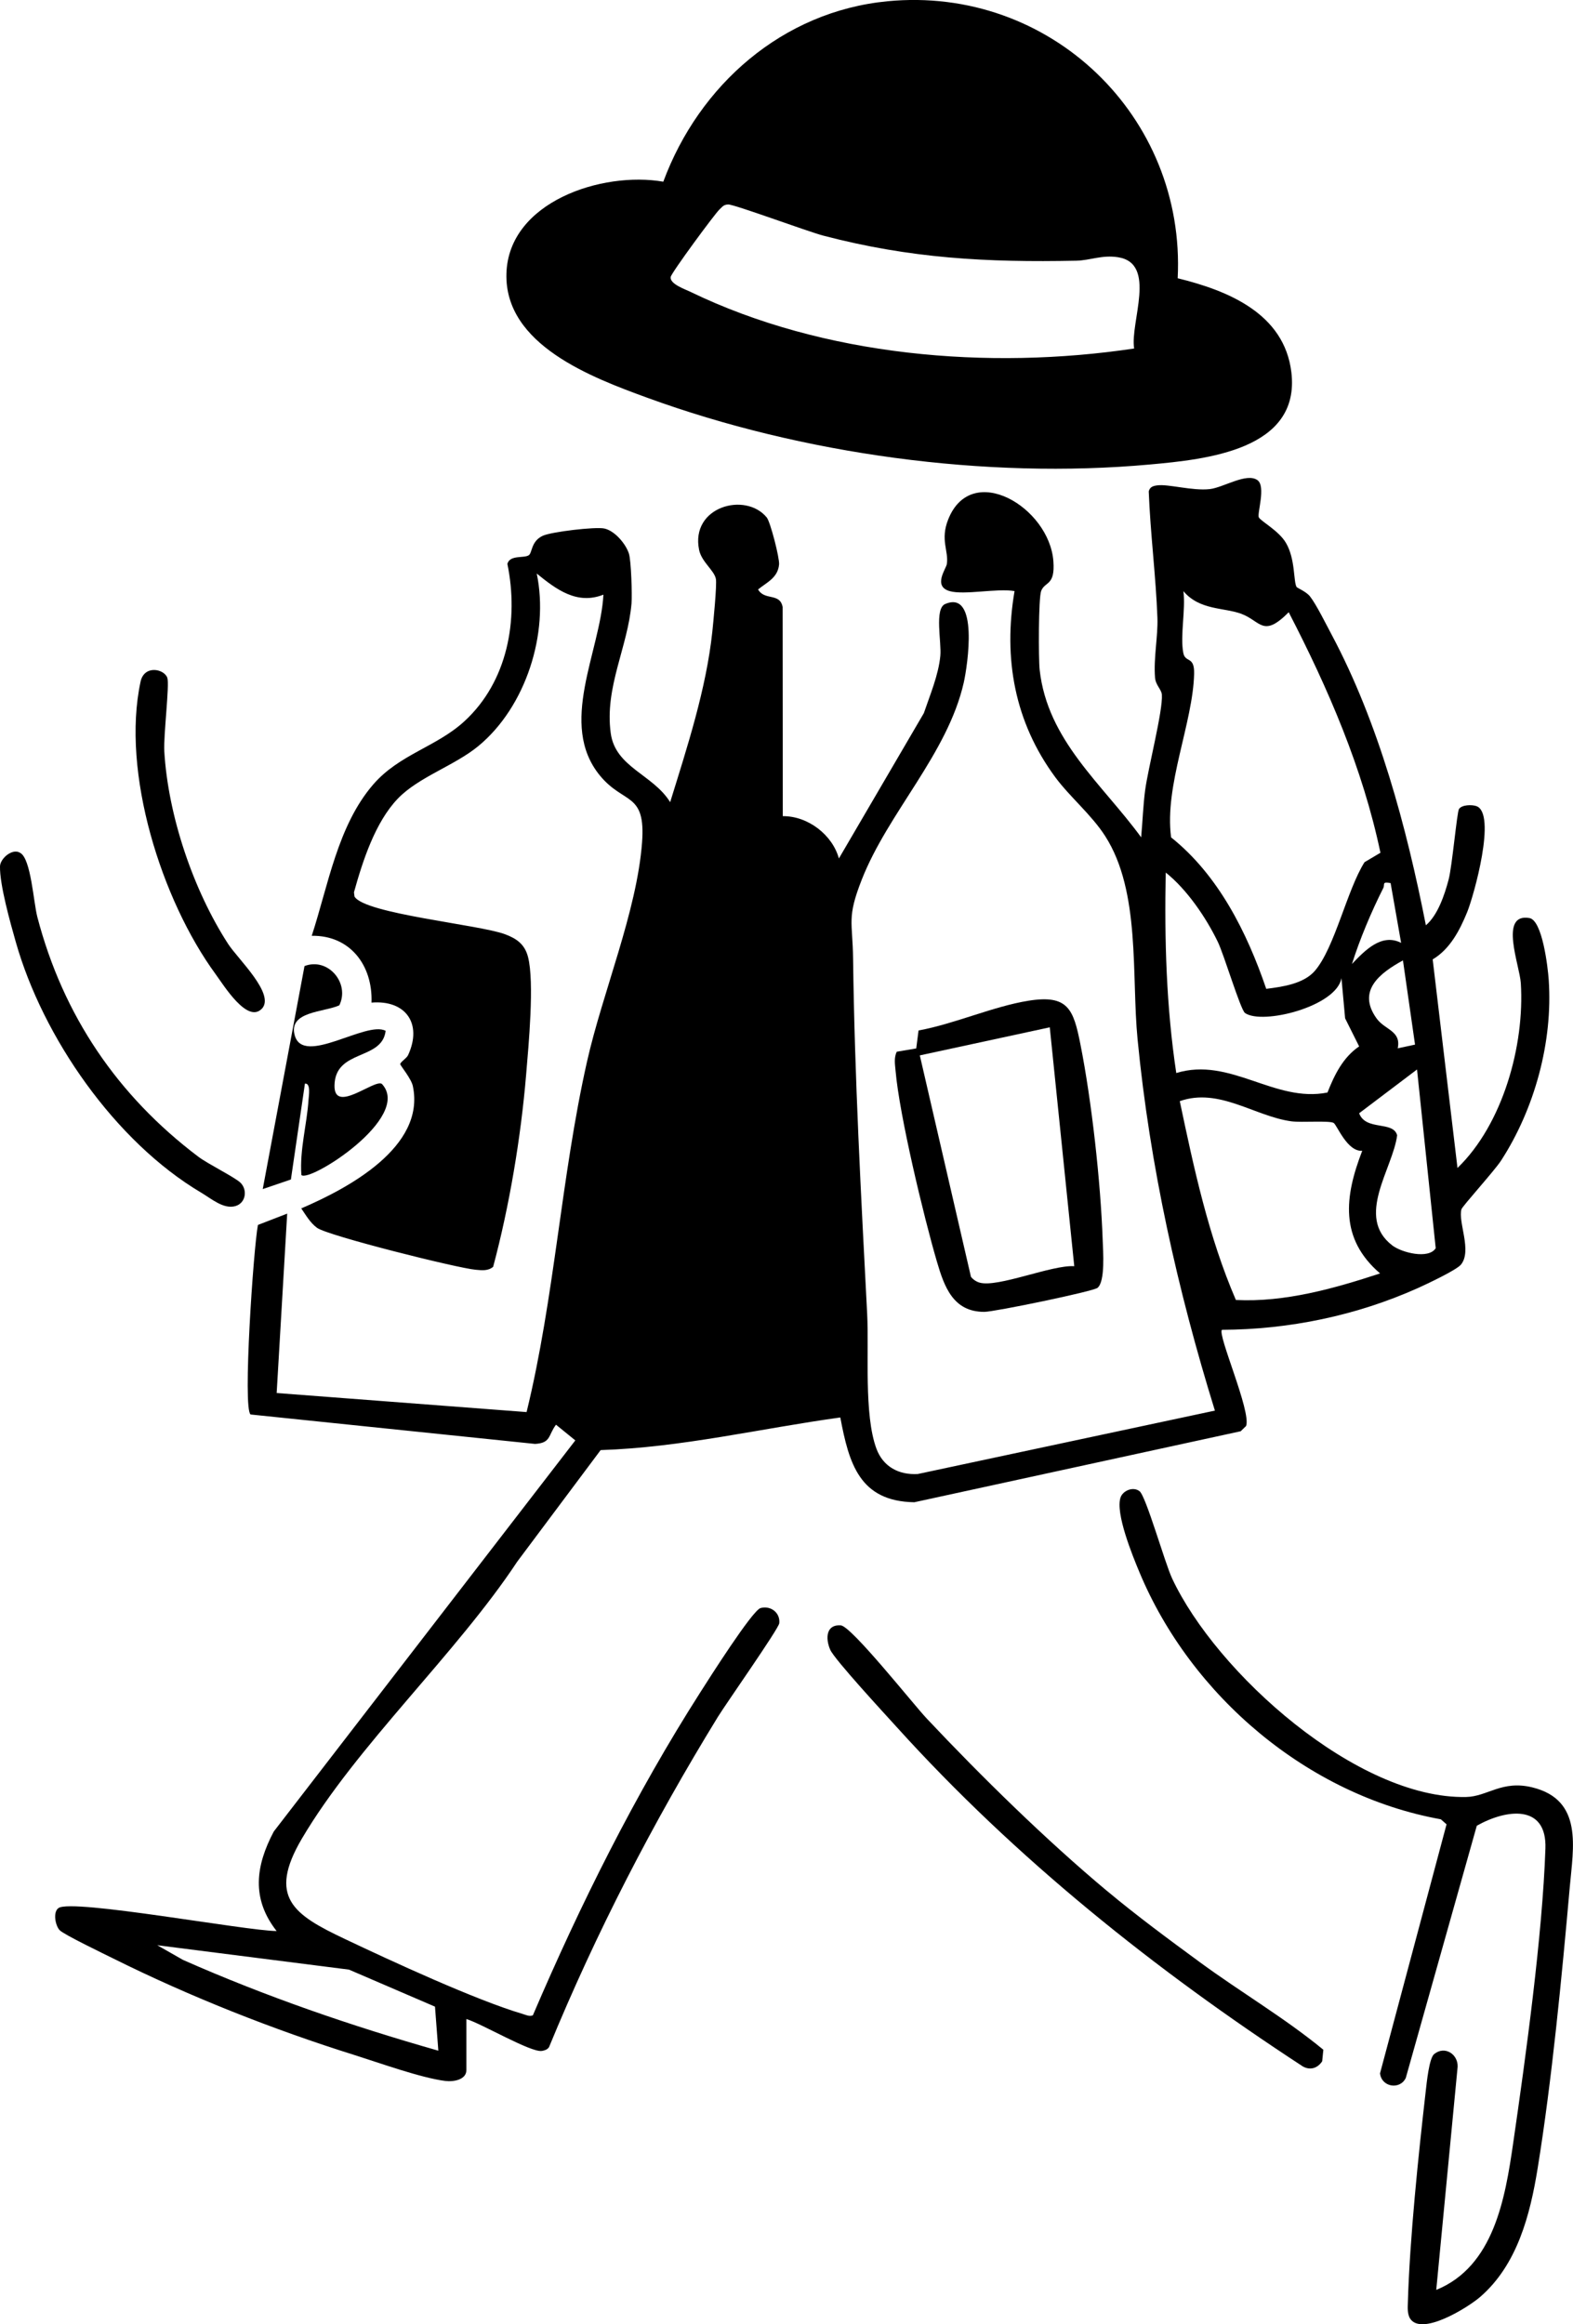 <?xml version="1.0" encoding="UTF-8"?>
<svg id="Calque_2" data-name="Calque 2" xmlns="http://www.w3.org/2000/svg" viewBox="0 0 300.54 443.86">
  <g id="Calque_1-2" data-name="Calque 1">
    <g>
      <path d="M181.44,112.89c-3.24-.92-.68-4.26-.54-5.15.4-2.5-1.31-4.61.27-8.55,4.47-11.21,19.34-2.29,20.09,8,.35,4.75-1.6,3.8-2.33,5.66-.53,1.35-.52,13.03-.29,15.08,1.5,13.5,11.91,21.74,19.39,31.98.27-2.93.38-6.07.76-8.98.56-4.23,3.41-15.16,3.2-18.26-.07-1.01-1.2-1.8-1.31-3.29-.29-3.76.58-7.9.46-11.34-.3-8.09-1.35-16.12-1.66-24.2.23-.85.81-1.03,1.6-1.14,2.08-.3,6.75,1.08,10.05.71,2.64-.3,7.01-3.18,9.11-1.72,1.69,1.18-.11,6.45.28,7.13.45.78,3.83,2.55,5.18,4.87,1.81,3.09,1.41,7.32,2.02,8.4.12.21,1.82.87,2.56,1.8,1.2,1.51,3.09,5.35,4.13,7.29,9.01,16.89,14.34,36.81,18.02,55.53,2.28-1.92,3.59-5.86,4.35-8.74.67-2.53,1.59-12.91,1.98-13.47.56-.82,2.45-.85,3.31-.55,3.94,1.36-.48,17.13-1.75,20.25-1.42,3.48-3.29,7.07-6.59,9.03l4.74,39.83c8.66-8.36,12.85-23.41,12.1-35.29-.21-3.41-4.22-13.44,1.64-12.44,2.47.42,3.52,9.33,3.69,11.8.82,11.84-2.7,24.65-9.11,34.53-1.26,1.94-7.39,8.7-7.56,9.28-.7,2.44,2.08,7.95-.11,10.59-.86,1.04-6.64,3.76-8.27,4.49-11.67,5.23-24.57,7.9-37.38,7.95-.92.87,5.64,15.65,4.61,18.37l-1.03,1-62.36,13.56c-10.47-.17-12.48-7.4-14.14-16.19-15.25,2.1-30.38,5.74-45.79,6.23l-15.94,21.31c-11.58,17.53-30.69,35.16-41.14,52.89-6.61,11.22-1.53,14.55,8.15,19.14,8.83,4.19,25.09,11.71,34.02,14.34.65.19,1.26.54,1.96.27,9.07-21.2,19.57-42.25,32-61.7,1.57-2.46,9.93-15.64,11.5-16.08,1.9-.53,3.79.86,3.58,2.89-.11,1.06-10.16,15.34-11.73,17.89-12.39,20.17-23.25,41.17-32.27,63.09-.34.47-.82.62-1.37.71-2.1.32-11.57-5.25-14.41-6.09v9.74c0,1.87-2.48,2.28-4.04,2.08-4.63-.58-12.53-3.43-17.29-4.93-15.55-4.87-31.46-11.16-46.05-18.41-1.75-.87-9.51-4.6-10.33-5.45s-1.34-3.47-.21-4.24c2.65-1.8,35.92,4.38,41.66,4.4-4.85-6.17-4.03-12.43-.54-19.01l57.61-74.69-3.69-3c-1.52,2.02-.93,3.5-4.01,3.67l-54.34-5.62c-1.55-1.07.56-31.89,1.4-36.2l5.59-2.16-2.01,34.26,47.75,3.64c5.37-22.02,6.57-44.81,11.54-66.91,2.98-13.24,9.53-28.69,10.52-41.86.73-9.7-3.46-7.23-8.03-12.77-8.08-9.81.07-23.73.65-34.57-5.04,1.99-8.99-.99-12.74-4.03,2.39,11.45-2.09,25.43-11.1,32.9-4.57,3.79-11.47,5.94-15.44,10.08-4.34,4.52-6.73,11.96-8.38,17.89l.1.81c1.9,3.3,23.78,5.35,28.75,7.2,2.21.82,3.77,1.9,4.4,4.33,1.26,4.85.1,16.99-.36,22.51-1.01,12.07-3.21,25.13-6.3,36.68-1,.83-2.16.66-3.34.56-3.46-.3-28.29-6.51-30.31-8.01-1.31-.97-2.11-2.39-3.01-3.71,8.8-3.77,23.78-11.68,21.32-23.35-.3-1.44-2.41-3.95-2.41-4.19,0-.41,1.21-1.1,1.5-1.73,2.78-6.04-.48-10.57-6.99-10.03.26-7.11-4.09-12.88-11.42-12.76,3.14-9.6,4.96-21.05,11.74-28.89,5.01-5.79,12.09-7.17,17.45-12.1,8.23-7.57,10.39-19.38,8.19-30.04.49-1.78,3.2-1.02,4.1-1.66.67-.47.41-2.67,2.67-3.71,1.62-.75,10.07-1.76,11.77-1.38,1.98.44,4.05,2.89,4.67,4.75.45,1.35.64,7.97.51,9.54-.71,8.39-5.18,16.01-3.97,24.81.89,6.52,8.08,7.86,11.35,13.16,3.25-10.5,6.89-21.59,8.06-32.58.18-1.74.89-8.9.68-10.04-.3-1.65-2.73-3.24-3.21-5.56-1.69-8.25,8.84-11.16,12.92-6.2.7.85,2.48,7.8,2.36,8.99-.24,2.53-2.28,3.37-4.01,4.76,1.23,2.2,4.17.58,4.69,3.36l.03,39.94c4.81-.04,9.48,3.57,10.72,8.08l16.23-27.75c1.18-3.48,2.8-7.27,3.15-10.95.25-2.64-1.16-9,.92-9.89,6.48-2.78,4.29,11.75,3.55,15.03-3.1,13.6-14.45,24.79-19.48,37.6-2.89,7.36-1.75,7.97-1.66,15.07.29,22.65,1.52,45.27,2.69,67.84.37,7.15-.65,19.24,1.77,25.77,1.28,3.46,4.3,5.05,7.9,4.84l56.77-12.11c-7.15-23.07-12.42-46.74-14.77-70.87-1.2-12.3.61-28.22-6.18-38.83-2.62-4.1-6.73-7.46-9.55-11.27-7.78-10.53-9.97-22.7-7.78-35.54-3.3-.59-9.56.81-12.42,0ZM246.22,116.93c-4.92,4.95-5.32,1.7-9.02.31-3.32-1.25-7.97-.64-11.1-4.34.46,3.52-.65,8.48-.02,11.78.37,1.98,2.15.51,2.07,3.98-.21,9.39-5.72,21.36-4.4,31.26,9.03,7.2,14.5,18.15,18.18,28.93,3.11-.39,7.15-.95,9.3-3.45,3.79-4.41,6.13-15.45,9.48-20.74l3.04-1.8c-3.39-16.13-9.99-31.37-17.52-45.92ZM256.3,186.79c-.91,5.43-15.14,9.01-18.43,6.67-.86-.62-4.01-11.16-5.2-13.6-2.26-4.66-5.9-10-9.94-13.22-.26,12.81.1,25.62,2.01,38.29,10.3-3.17,18.78,5.74,28.89,3.72,1.33-3.37,2.96-6.71,6.05-8.81l-2.68-5.36-.7-7.69ZM265.69,168.65c-1.75-.31-1.04.25-1.4.96-2.26,4.46-4.5,9.78-5.98,14.49,2.42-2.53,5.65-5.95,9.39-4.03l-2.01-11.42ZM270.36,199.51l-2.31-16.09c-4.45,2.43-8.82,5.81-5.04,11.08,1.58,2.21,4.74,2.34,4.04,5.71l3.31-.71ZM274.31,238.39l-3.57-34.14-11.06,8.36c1.26,3.42,6.51,1.39,7.26,4.21-.81,6.38-8.06,15.56-.93,21.03,1.82,1.4,6.96,2.67,8.29.54ZM254.82,214.46c-.85-.49-6.15-.05-8.08-.31-7-.94-13.81-6.5-21.33-3.85,2.71,12.86,5.49,25.86,10.72,37.97,9.32.47,18.71-2.17,27.55-5.07-7.76-6.67-6.81-14.64-3.41-23.42-2.88.21-4.84-4.96-5.46-5.32ZM83.75,391.65l-.64-8.42-16.43-7.07-36.63-4.66,4.91,2.8c15.81,6.99,32.16,12.61,48.79,17.34Z"/>
      <path d="M169.55.24c31.05-3,57.02,21.98,55.46,52.9,9.63,2.36,20.37,6.73,21.72,17.95,1.79,14.89-16.4,16.65-27.03,17.62-31.38,2.86-66.47-1.97-96.01-12.74-10.49-3.83-27.34-10.08-26.93-23.75s18.26-19.55,29.97-17.52C133.59,16.2,149.54,2.18,169.55.24ZM216.69,66.55c-.81-4.96,4.44-16.23-3.06-17.42-3.06-.49-5.31.6-7.99.66-17.15.35-31.68-.43-48.31-4.78-3.02-.79-17.11-6.02-18.21-5.96-.93.05-1.09.45-1.66.96-.88.81-9.2,12.1-9.32,12.89-.2,1.33,2.73,2.33,3.72,2.81,25.53,12.37,57.01,15.01,84.83,10.85Z"/>
      <path d="M274.42,437.32c10.99-4.47,13.16-17.48,14.68-27.95,2.43-16.72,5.6-39.73,6.17-56.33.3-8.57-7.5-7.53-13.11-4.36l-13.57,48.17c-1.11,2.31-4.62,1.77-4.92-.88l12.71-47.56-1.09-.96c-25.39-4.57-47.73-23.55-57.58-47.17-1.31-3.13-4.66-11.32-3.61-14.31.45-1.28,2.38-2.13,3.62-1.18s4.8,13.6,6.22,16.65c8.44,18.03,35.36,42.19,56.2,41.75,4.07-.09,6.82-3.27,12.65-1.83,9.72,2.4,7.8,11.45,7.13,19.07-1.51,17.03-3.41,36.87-6.13,53.65-1.44,8.91-3.89,18.45-11,24.6-2.29,1.98-11.28,7.61-13.42,4.05-.5-.95-.41-2.01-.38-3.03.36-12.22,2-28,3.41-40.29.19-1.67.65-6.34,1.61-7.12,2.02-1.65,4.56,0,4.49,2.41l-4.09,42.65Z"/>
      <path d="M175.06,200.21l.44-3.41c6.82-1.24,14.29-4.61,21.01-5.68,7.59-1.22,8.59,1.67,9.91,8.29,2.16,10.87,3.87,26.31,4.26,37.39.08,2.18.51,7.92-.98,9.15-.85.7-19.68,4.58-21.62,4.59-5.99.02-7.67-4.83-9.07-9.59-2.51-8.55-7.17-27.95-7.9-36.44-.11-1.24-.34-2.46.22-3.65l3.74-.63ZM200.56,196.2l-24.82,5.36,9.77,42.28c.38.51,1.03.94,1.63,1.11,3.46,1.02,13.86-3.42,18.11-3.13l-4.68-45.63Z"/>
      <path d="M211.56,361.17c5.59,4.67,11.78,9.24,17.67,13.56,7.77,5.7,16.28,10.69,23.61,16.73l-.22,2.2c-.86,1.31-2.25,1.78-3.68,1-28.23-18.41-54.94-39.76-77.59-64.8-2.17-2.4-11.93-12.94-12.73-14.8-.95-2.2-.77-4.86,2.02-4.65,2.04.15,13.89,15.11,16.41,17.78,10.42,11.07,22.85,23.26,34.5,32.98Z"/>
      <path d="M64.8,192.01c-2.91,1.32-9.76,1.12-8.49,5.72,1.65,5.95,13.67-2.86,17.37-.86-.67,5.72-9.64,3.45-9.77,10.42-.11,5.55,7.62-1.25,9.05-.29,5.94,6.37-13.89,18.95-15.38,17.4-.35-4.83,1.07-9.66,1.37-14.41.05-.73.46-3.17-.69-3.04l-2.68,18.31-5.38,1.83,7.98-42.59c4.5-1.73,8.73,3.29,6.64,7.52Z"/>
      <path d="M45.98,225.91c1.34,1.37.97,3.84-.97,4.42-2.27.68-4.63-1.41-6.58-2.56-16.42-9.73-30.24-29.63-35.41-47.86C1.98,176.26-.07,168.99,0,165.46c.03-1.5,2.39-3.55,3.87-2.57,2.05,1.11,2.53,9.43,3.26,12.22,4.92,18.83,15.33,34.15,30.76,45.8,1.85,1.4,7.08,3.97,8.09,5Z"/>
      <path d="M50.01,192.66c-2.77,2.84-7.25-4.48-8.82-6.62-10.33-14.11-18.07-38.53-14.33-55.87.7-3.23,4.51-2.44,5.11-.72.45,1.29-.75,11.02-.58,14.01.72,12.31,5.52,26.5,12.2,36.82,1.85,2.86,9.1,9.63,6.42,12.39Z"/>
    </g>
  </g>
</svg>